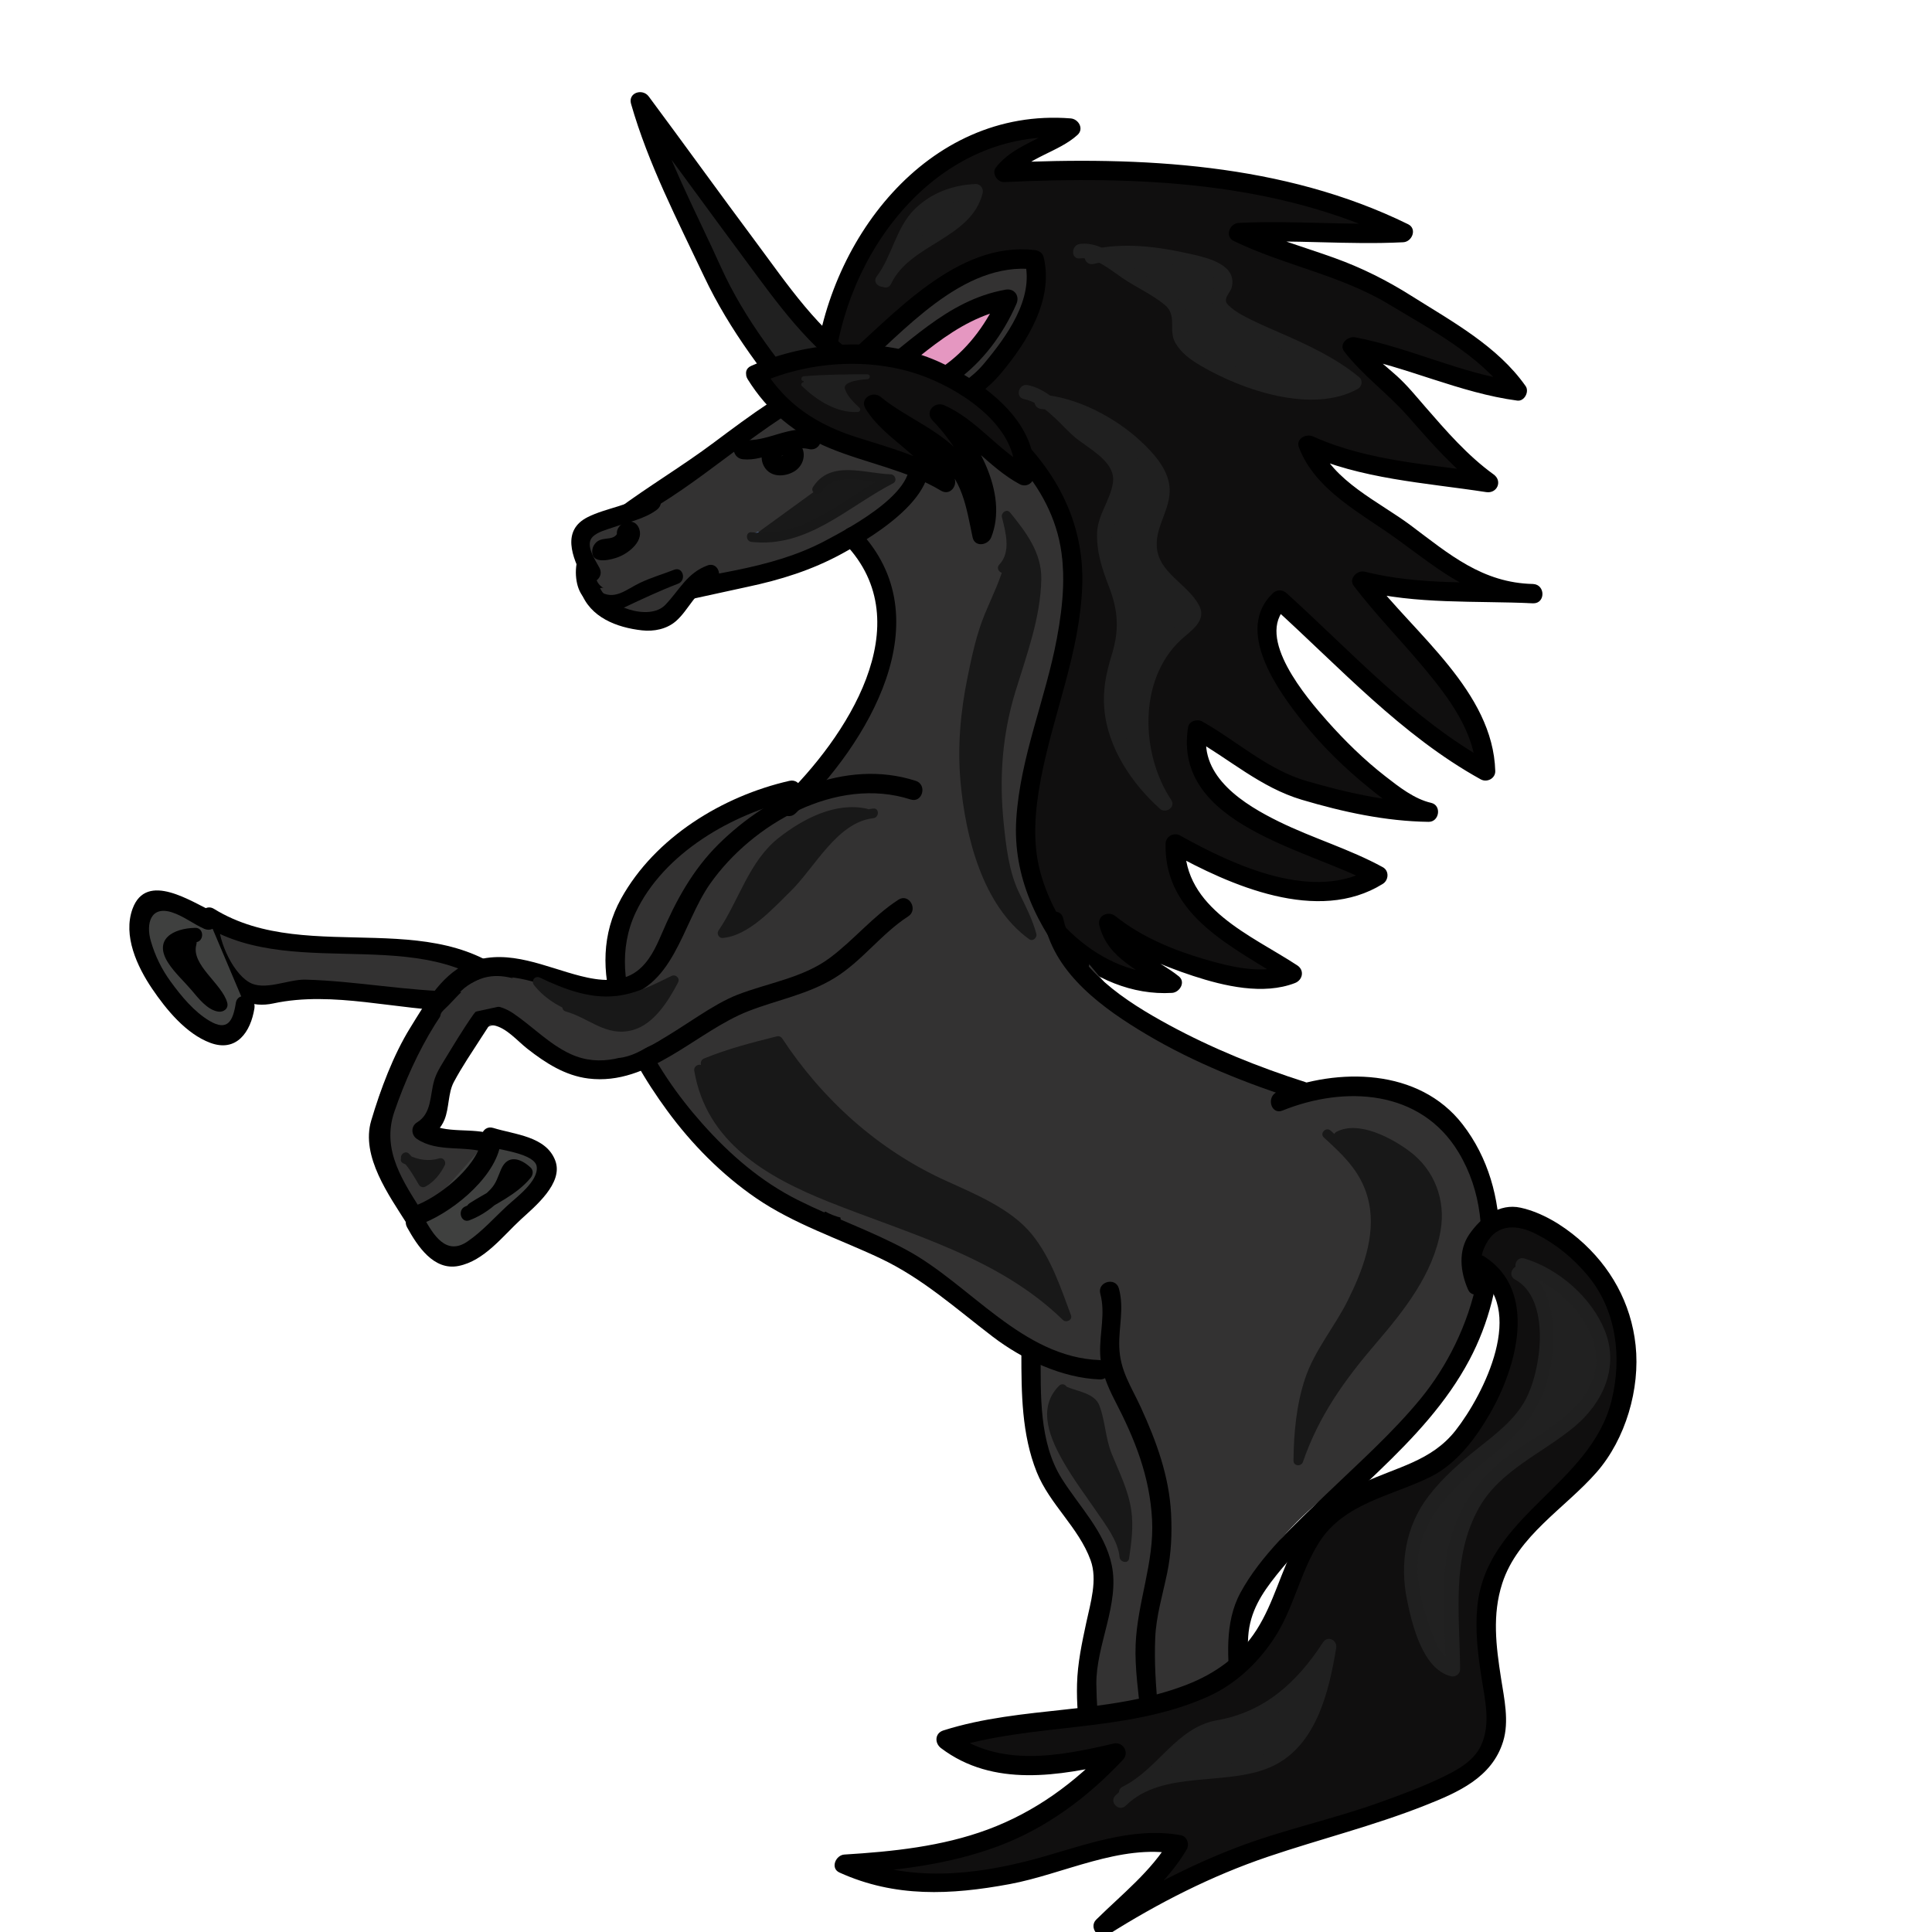 <?xml version="1.0" encoding="utf-8"?>
<!-- Generator: Adobe Illustrator 16.0.0, SVG Export Plug-In . SVG Version: 6.00 Build 0)  -->
<!DOCTYPE svg PUBLIC "-//W3C//DTD SVG 1.1//EN" "http://www.w3.org/Graphics/SVG/1.1/DTD/svg11.dtd">
<svg version="1.1" id="Layer_1" xmlns="http://www.w3.org/2000/svg" xmlns:xlink="http://www.w3.org/1999/xlink" x="0px" y="0px"
	 width="500px" height="500px" viewBox="0 0 500 500" enable-background="new 0 0 500 500" xml:space="preserve">
<g>
	<path fill="#100F0F" d="M213.162,97.083c2.459-33.606,28.688-67.213,63.934-63.934c-4.918,4.918-13.935,6.557-17.213,11.475
		c33.606-1.639,72.131,0,103.278,15.574c-13.935,0.82-28.688-0.819-42.623,0c13.115,6.558,27.05,8.197,40.164,16.394
		c9.836,6.558,25.41,14.754,31.968,24.59c-13.935-1.64-28.688-9.017-42.623-11.476c4.099,5.738,10.655,9.017,14.754,14.754
		c6.558,7.377,12.295,14.754,20.492,20.492c-15.574-2.459-32.787-3.279-46.722-9.836c3.278,9.836,18.033,17.213,26.229,23.77
		c9.836,8.197,18.853,14.754,31.967,14.754c-15.573-0.82-28.688,0.82-44.262-3.279c9.836,13.115,31.967,31.967,31.967,49.18
		c-19.672-10.656-36.885-29.508-53.278-44.262c-14.754,13.115,26.229,52.459,38.524,54.918c-11.476,0-24.59-3.278-35.246-6.557
		c-9.017-3.279-15.573-9.836-24.59-14.754c-4.099,22.131,33.606,30.328,46.722,37.705c-14.755,9.836-39.345-0.82-52.459-8.197
		c-0.82,18.033,18.032,25.41,30.327,33.607c-11.476,4.918-37.705-4.918-47.541-13.116c1.64,8.197,10.656,10.656,16.394,15.575
		c-18.853,1.639-37.705-17.213-41.803-34.427"/>
	<g>
		<path d="M215.662,97.083c2.625-31.736,26.945-64.167,61.434-61.434c-0.589-1.422-1.179-2.845-1.768-4.268
			c-5.347,4.891-13.072,6.077-17.604,11.981c-1.16,1.511,0.413,3.844,2.158,3.762c34.347-1.618,70.594-0.199,102.017,15.232
			c0.421-1.553,0.841-3.106,1.262-4.659c-14.207,0.728-28.415-0.728-42.623,0c-2.302,0.118-3.647,3.503-1.262,4.659
			c13.076,6.333,27.646,8.833,40.164,16.394c10.701,6.464,23.743,13.271,31.071,23.693c0.719-1.254,1.438-2.508,2.158-3.762
			c-14.438-1.926-27.688-8.679-41.958-11.386c-1.875-0.356-4.303,1.741-2.823,3.672c4.706,6.146,11.162,10.751,16.294,16.562
			c6.212,7.035,12.199,14.043,19.849,19.581c0.642-1.523,1.284-3.046,1.927-4.569c-15.454-2.376-31.683-3.051-46.125-9.584
			c-1.761-0.797-4.539,0.537-3.673,2.823c4.248,11.204,16.297,17.138,25.457,23.793c11.221,8.152,20.52,16.261,35.15,16.567
			c3.236,0.067,3.204-4.85,0-5c-14.641-0.687-29.238,0.404-43.597-3.189c-1.916-0.479-4.243,1.813-2.823,3.672
			c5.661,7.417,12.219,14.093,18.19,21.253c6.226,7.464,13.143,16.536,13.435,26.665c1.254-0.72,2.508-1.439,3.762-2.159
			c-20.191-11.174-35.836-28.547-52.772-43.871c-1.029-0.932-2.511-0.974-3.535,0c-10.073,9.579,1.319,25.278,7.755,33.338
			c5.023,6.292,10.865,11.98,17.115,17.043c4.272,3.461,9.269,7.46,14.757,8.715c0.222-1.637,0.443-3.274,0.665-4.911
			c-10.735-0.143-21.205-2.566-31.474-5.534c-10.216-2.953-17.991-10.296-27.101-15.437c-1.282-0.724-3.412-0.147-3.673,1.494
			c-4.031,25.466,31.523,31.567,47.871,40.528c0-1.439,0-2.878,0-4.317c-15.089,9.402-36.174-0.538-49.936-8.197
			c-1.671-0.93-3.726,0.244-3.762,2.159c-0.357,19.035,17.974,26.839,31.565,35.766c0.199-1.522,0.398-3.046,0.597-4.569
			c-7.096,2.75-15.412,0.614-22.412-1.442c-7.914-2.325-16.222-5.811-22.696-11.03c-1.872-1.51-4.841-0.162-4.179,2.432
			c2.256,8.834,10.617,11.459,17.037,16.678c0.589-1.423,1.179-2.845,1.768-4.268c-18.506,1.11-34.993-15.59-39.392-32.591
			c-0.808-3.12-5.63-1.795-4.822,1.329c4.93,19.048,23.538,37.502,44.214,36.262c1.952-0.117,3.602-2.777,1.768-4.268
			c-5.421-4.407-13.863-7.081-15.75-14.472c-1.394,0.811-2.786,1.622-4.179,2.432c6.899,5.563,15.25,9.171,23.615,11.917
			c8.013,2.629,18.166,5.017,26.358,1.843c2.019-0.782,2.511-3.313,0.597-4.57c-11.883-7.805-29.404-14.676-29.089-31.449
			c-1.254,0.72-2.508,1.439-3.762,2.159c15.434,8.59,38.173,18.671,54.982,8.197c1.547-0.963,1.694-3.389,0-4.317
			c-8.573-4.699-18.116-7.487-26.891-11.799c-8.916-4.382-20.514-11.512-18.682-23.083c-1.225,0.498-2.449,0.996-3.673,1.494
			c9.549,5.388,17.611,12.769,28.295,15.94c10.641,3.159,21.666,5.564,32.803,5.712c2.797,0.037,3.441-4.276,0.665-4.911
			c-4.358-0.996-8.354-4.154-11.807-6.837c-5.482-4.261-10.484-9.16-15.089-14.348c-5.161-5.816-18.834-21.654-10.526-29.554
			c-1.179,0-2.356,0-3.535,0c17.249,15.607,33.218,33.272,53.784,44.653c1.61,0.891,3.817-0.215,3.762-2.159
			c-0.593-20.566-20.839-35.417-32.309-50.442c-0.94,1.224-1.882,2.448-2.823,3.672c14.804,3.705,29.831,2.66,44.927,3.368
			c0-1.667,0-3.333,0-5c-13.096-0.273-21.696-7.683-31.642-15.145c-8.085-6.066-20.343-11.518-24.144-21.544
			c-1.225,0.941-2.449,1.882-3.673,2.823c14.93,6.753,31.34,7.631,47.318,10.088c2.826,0.435,4.29-2.858,1.927-4.569
			c-6.793-4.917-12.228-11.21-17.7-17.5c-2.416-2.776-4.656-5.56-7.394-8.032c-3.18-2.871-6.627-5.386-9.256-8.817
			c-0.94,1.224-1.882,2.448-2.823,3.672c14.731,2.795,28.368,9.574,43.288,11.565c1.844,0.246,3.172-2.32,2.158-3.762
			c-7.289-10.37-19.031-16.7-29.523-23.323c-6.396-4.037-12.843-7.27-19.964-9.839c-7.894-2.848-15.962-5.048-23.541-8.719
			c-0.421,1.553-0.841,3.106-1.262,4.659c14.208-0.728,28.416,0.728,42.623,0c2.31-0.118,3.637-3.492,1.262-4.659
			c-32.256-15.841-69.251-17.577-104.54-15.915c0.72,1.254,1.439,2.508,2.158,3.762c3.988-5.196,11.967-6.527,16.822-10.969
			c1.733-1.585,0.258-4.107-1.768-4.268c-37.338-2.958-63.6,32.169-66.434,66.434C210.396,100.298,215.398,100.272,215.662,97.083
			L215.662,97.083z"/>
	</g>
</g>
<g>
	<path fill="#202020" d="M222.507,95.712c-13.56-8.475-23.729-25.424-33.898-38.136c-8.475-10.169-15.254-21.187-22.881-31.356
		c4.237,15.254,11.864,29.661,18.644,44.068c5.932,13.56,16.356,26.576,25.678,37.593"/>
	<g>
		<path d="M223.769,93.553c-11.924-7.733-20.019-20.012-28.367-31.213c-9.249-12.408-18.283-24.961-27.516-37.382
			c-1.602-2.155-5.404-0.984-4.569,1.926c4.479,15.616,11.982,30.038,18.896,44.665c6.659,14.086,16.064,26.244,26.069,38.099
			c2.082,2.468,5.601-1.088,3.535-3.535c-9.672-11.462-19.085-23.329-25.287-37.087c-6.492-14.402-14.013-28.202-18.392-43.471
			c-1.523,0.642-3.046,1.284-4.569,1.926c9.854,13.256,19.545,26.631,29.385,39.896c8.264,11.141,16.475,22.83,28.292,30.493
			C223.959,99.631,226.463,95.3,223.769,93.553L223.769,93.553z"/>
	</g>
</g>
<g>
	<path fill="#333232" d="M219.372,95.169C231.236,85,249.88,64.661,267.677,67.204c2.542,8.474-4.237,20.339-9.322,26.271
		c-7.627,10.169-15.254,11.864-27.119,14.407"/>
	<g>
		<path d="M221.139,96.937c12.7-10.99,27.902-29.33,46.538-27.233c-0.804-0.612-1.607-1.224-2.411-1.835
			c2.328,9.533-4.83,19.319-10.588,26.21c-6.196,7.415-15.091,9.455-24.106,11.393c-3.152,0.677-1.815,5.497,1.329,4.821
			c10.708-2.301,20.016-5.143,27.269-13.822c6.707-8.027,13.579-19.031,10.919-29.931c-0.285-1.166-1.314-1.712-2.411-1.835
			c-20.128-2.264-36.374,16.843-50.073,28.698C215.162,95.515,218.714,99.036,221.139,96.937L221.139,96.937z"/>
	</g>
</g>
<g>
	<path fill="#E597C1" d="M223.609,100.254c12.712-8.475,21.187-20.339,37.288-22.881c-6.779,16.102-20.338,27.119-37.288,25.423"/>
	<g>
		<path d="M224.871,102.413c12.054-8.221,21.666-19.94,36.691-22.629c-0.941-1.224-1.883-2.448-2.823-3.672
			c-6.342,14.525-18.505,25.511-35.129,24.185c-3.216-0.256-3.191,4.746,0,5c18.218,1.453,32.45-10.636,39.446-26.662
			c0.9-2.062-0.543-4.081-2.823-3.672c-15.571,2.787-25.406,14.623-37.884,23.133C219.701,99.9,222.199,104.235,224.871,102.413
			L224.871,102.413z"/>
	</g>
</g>
<g>
	<path fill="#333232" d="M265.25,319.25c3-3.75,26.25,16.5,29.25,20.5c2.5,3.5,3.25,6.25,0.5,9.75c-3.25,4-6.75,7-11.25,9.25
		c-4.5,2-5,0.25-7.25-3.75c-2.75-4.75-4.5-10-6-15.5c-1.75-6.75-2.75-13-6-19.5"/>
	<g>
		<path fill="#333232" d="M267.018,321.018c-0.669,0.634-0.393,0.256,0.66,0.616c1.164,0.397,2.261,1.124,3.312,1.748
			c2.94,1.75,5.69,3.851,8.373,5.966c4.386,3.457,8.74,7.13,12.559,11.216c4.589,4.91-0.008,9.117-3.845,12.45
			c-0.95,0.825-6.236,5.06-7.58,3.843c-1.482-1.343-2.497-4.287-3.373-6.026c-5.106-10.127-5.609-21.84-10.465-32.092
			c-1.379-2.913-5.689-0.374-4.316,2.523c3.572,7.544,4.715,15.861,7.186,23.778c1.604,5.142,3.881,12.136,7.986,15.853
			c3.662,3.316,9.455-0.89,12.466-3.06c3.971-2.862,10.896-8.825,9.044-14.543c-2.592-7.992-11.473-13.878-17.8-18.788
			c-3.437-2.667-13.029-11.484-17.741-7.02C261.138,319.704,264.68,323.233,267.018,321.018L267.018,321.018z"/>
	</g>
</g>
<g>
	<path fill="#333232" d="M261.75,217.75c-2,7,2.25,13.5,6.25,19c4.25,6,9.25,11,14,16.5s9.75,12,16.25,15.75
		c7,4.25,15,7.25,22.5,10.75c6.5,3,12.75,5.5,19.75,6.25c5.75,0.5,11.5-0.75,17,0c14.5,2,23.25,14.5,25.25,28.25
		c0.75,6.75-1,13.25-2.5,19.75c-1.75,7.25-2.25,14.241-6.25,20.491c-1.5,2.75-5.25,6.009-8.75,6.759c-5,1.25-12.25-1.5-17.25-2.5
		c-7.25-1.75-14.25-3.25-21.25-4.5c-5-0.75-9.5-2.75-14.25-3.75c-3.25-0.5-6.75-0.5-10-0.75c-2.75-0.25-6.5,0-8.5-1.25
		c-7-4.5-9.75-13.25-15.5-18.75c-6.75-6.25-12.75-11.75-18-19.25c-5.25-7.75-10.25-15-16.25-22C239,282,235,274.25,229.5,267.75
		c-3-3.5-5.75-5.75-7.5-10s-7.75-12-6.25-16.75c1.75-5.25,12-10,16.75-12.75c5-3.25,11.25-5.75,17-7.5c1.75-0.5,4-1.25,5.75-1.5
		c2,0,3.5,0.75,5.25,0.75"/>
	<g>
		<path fill="#333232" d="M259.339,217.085c-2.801,12.728,8.303,23.871,16.097,32.543c4.498,5.004,8.711,10.288,13.418,15.098
			c4.974,5.081,11.192,8.358,17.567,11.346c12.549,5.879,25.616,12.927,39.82,12.483c7.347-0.229,13.776-0.526,20.352,3.268
			c5.65,3.261,9.468,9.104,11.744,15.065c2.671,6.993,2.253,13.914,0.729,21.123c-1.55,7.336-2.61,15.38-5.61,22.282
			c-3.469,7.984-9.761,9.599-17.695,7.791c-7.119-1.622-14.178-3.449-21.337-4.912c-6.68-1.365-13.108-2.937-19.685-4.716
			c-6.435-1.741-15.983,0.878-21.277-3.478c-4.466-3.673-6.834-9.372-10.391-13.823c-4.285-5.363-9.911-9.641-14.581-14.686
			c-8.414-9.09-14.454-20.259-22.473-29.738c-4.228-4.999-7.422-10.891-11.217-16.214c-3.415-4.791-8.138-8.654-10.642-14.03
			c-2.023-4.343-5.552-8.582-6.137-13.444c-0.538-4.479,7.711-8.168,10.809-9.913c4.904-2.764,9.712-5.654,14.947-7.764
			c2.537-1.022,5.156-1.843,7.778-2.617c3.154-0.93,5.763-0.542,8.944-0.25c3.212,0.294,3.184-4.708,0-5
			c-2.637-0.242-4.66-0.904-7.306-0.391c-3.095,0.6-6.178,1.777-9.14,2.83c-5.912,2.101-11.17,5.277-16.645,8.266
			c-8.177,4.465-17.179,9.735-13.023,20.184c1.815,4.563,4.48,9.239,6.942,13.486c1.374,2.37,3.459,4.379,5.291,6.383
			c2.923,3.198,5.331,6.814,7.72,10.417c3.655,5.511,7.491,10.676,11.631,15.825c5.153,6.407,9.431,13.431,14.374,19.986
			c3.738,4.958,8.161,9.327,12.669,13.577c5.104,4.813,8.603,10.033,12.685,15.675c2.603,3.598,6.127,7.535,10.782,8.086
			c7.377,0.872,14.412,0.604,21.604,2.814c6.635,2.039,13.521,3.008,20.299,4.465c6.868,1.477,13.677,3.611,20.617,4.687
			c12.471,1.934,18.951-8.661,21.567-19.3c1.985-8.07,4.09-16.479,4.792-24.769c0.578-6.825-1.583-13.719-4.666-19.725
			c-2.838-5.529-7.383-10.069-12.735-13.158c-6.731-3.884-14.224-3.664-21.719-3.283c-9.96,0.506-18.6-3.449-27.47-7.438
			c-8.188-3.684-17.028-6.849-23.987-12.686c-6.377-5.349-11.464-12.5-17.012-18.672c-5.999-6.675-15.779-16.496-13.611-26.345
			C264.853,215.272,260.032,213.937,259.339,217.085L259.339,217.085z"/>
	</g>
</g>
<g>
	<path fill="#333232" d="M270.5,354c0-0.25-0.25-0.5-0.5-0.75c-5,2.5,0.5,17,2.25,20.5C275.5,380,279.75,386,283,392.5
		c6.75,12.75,2.25,25.25,1.75,39c0,2.5-1.75,7.5,1,8.75c2,0.75,5.5,0,7.5-0.75c4.5-1.5,9.25-3,13.75-4.75c3-1.25,5.5-2.75,8-4.5
		c3-2.5,2.25-5.75,3-9.25c1.5-6.75,4.75-14,8.25-20c4.5-8,13.5-14,20.5-19.5c3.5-2.75,6.75-5.5,9.75-8.75
		c3.75-3.5,7.75-6.25,10.75-10.5c-2.5-1.5-6.75-1.25-9.75-2c-4.5-1.25-9-2.5-13.5-3.5c-7.75-2.25-16.5-3-24.5-4.25
		c-15.5-2.25-30.25,2.25-45.5,2.25c-1.25,0-2.5,0.25-3.25-0.25"/>
	<g>
		<path fill="#333232" d="M272.658,352.738c-0.166-0.25-0.333-0.5-0.5-0.75c-0.726-1.089-2.229-1.675-3.42-0.896
			c-4.902,3.203-3.259,10.148-2.009,14.883c2.23,8.448,7.163,15.534,11.519,22.994c3.449,5.91,5.642,11.591,5.922,18.474
			c0.23,5.663-0.753,11.378-1.376,16.989c-0.481,4.331-1.299,9.189-1.025,13.55c0.175,2.779,2.29,4.919,5.093,5.025
			c4.284,0.163,8.19-1.472,12.195-2.797c5.082-1.682,10.071-3.386,14.687-6.135c3.534-2.104,5.744-4.541,6.206-8.752
			c0.669-6.101,2.73-11.691,5.344-17.219c9.244-19.554,31.345-27.765,44.115-44.593c0.772-1.017,0.237-2.894-0.896-3.42
			c-2.654-1.234-5.316-1.558-8.204-1.88c-4.121-0.46-8.249-2.069-12.268-3.08c-8.664-2.178-17.315-3.516-26.15-4.781
			c-8.182-1.173-16.12-1.028-24.329-0.169c-4.222,0.441-8.429,1.005-12.649,1.446c-3.912,0.409-9.681,1.681-13.496,0.461
			c-3.08-0.984-4.389,3.845-1.33,4.822c2.887,0.922,6.412,0.318,9.386,0.164c4.236-0.22,8.459-0.764,12.669-1.266
			c8.502-1.013,16.946-1.87,25.504-1.048c8.55,0.822,17.407,2.125,25.691,4.399c3.917,1.075,7.894,1.95,11.813,3.031
			c3.492,0.963,7.564,0.693,10.841,2.216c-0.299-1.14-0.598-2.28-0.896-3.42c-2.928,3.857-6.801,6.763-10.359,9.994
			c-3.253,2.954-6.291,6.005-9.75,8.75c-6.309,5.006-12.938,9.545-18.058,15.854c-4.961,6.113-8.228,14.144-10.524,21.604
			c-1.44,4.681-0.532,9.585-5.181,12.567c-4.626,2.969-10.045,4.49-15.221,6.202c-1.926,0.638-3.836,1.321-5.803,1.824
			c-3.407,0.87-3.602-1.011-3.227-3.651c0.538-3.782,0.595-7.637,1.017-11.438c1.039-9.356,2.143-18.464-1.06-27.537
			c-2.937-8.321-8.954-15.262-12.755-23.162c-1.32-2.744-6.32-14.358-2.91-16.587c-1.14-0.299-2.28-0.598-3.42-0.896
			c0.166,0.25,0.333,0.5,0.5,0.75C270.12,357.93,274.453,355.43,272.658,352.738L272.658,352.738z"/>
	</g>
</g>
<g>
	<path fill="#333232" d="M215.25,102c2.75-2,7.25-1,10.5-0.75c2.5,0,4.75,0.5,7,1.25c4.75,1.5,10,3,14.25,5.25
		c6.25,3.5,11.25,8,16.25,13.25c5.25,5.25,7,10.75,8.5,17.75C274.5,151.5,272,165.5,268.5,178c-1.75,6.25-3.5,13-5,19.5
		c-1.5,6.75,1.5,13.5-2.5,19.75c-3.75,6.5-13,9-19.5,11.25c-4.25,1.5-8.75,5.5-13.25,6c-4.75,0.5-7.75-3.25-11-6.5
		c-2.5-2.5-6.75-5-8.25-8.5c-1.25-3-1.75-6.5-1-9.5c1-4.5,3-5.5,6.5-7.5c5.5-3.25,7.75-11.25,11-16.5c3.5-5.75,5.75-12.5,6-19.5
		c0.75-15-11.25-26.25-11.25-41c0-4.75-2-9-3.25-13.25c-1.5-5-2-7.5,2.25-10.75"/>
	<g>
		<path fill="#333232" d="M216.512,104.159c2.792-1.555,6.221-0.697,9.238-0.409c3.943,0.377,7.436,1.495,11.196,2.688
			c7.704,2.445,13.93,6.269,19.884,11.704c4.954,4.521,8.993,9.152,11.087,15.611c2.401,7.413,2.802,15.184,2.228,22.9
			c-1.127,15.157-8.32,29.18-9.573,44.22c-0.66,7.933,1.214,14.619-6.496,19.771c-4.981,3.329-11.094,4.25-16.415,6.85
			c-2.954,1.443-5.553,3.352-8.725,4.347c-3.736,1.172-6.664-2.291-8.948-4.623c-5.406-5.519-11.643-8.887-9.206-17.929
			c0.758-2.813,3.861-3.877,6.038-5.34c1.819-1.223,3.144-2.993,4.413-4.742c3.492-4.813,6.233-11.078,8.805-16.433
			c5.502-11.455,4.661-23.339-0.244-34.743c-2.443-5.68-5.144-11.209-6.513-17.272c-0.695-3.078-0.51-6.282-0.952-9.399
			c-0.542-3.817-2.259-7.514-3.334-11.202c-0.913-3.132-0.475-4.789,2.023-6.89c2.471-2.078-1.085-5.596-3.535-3.535
			c-3.499,2.943-4.5,6.011-3.643,10.456c0.601,3.119,1.888,6.144,2.844,9.164c1.175,3.71,0.831,7.508,1.514,11.286
			c2.247,12.428,11.082,22.911,10.803,35.862c-0.164,7.62-3.389,13.945-6.916,20.467c-3.147,5.821-5.022,11.068-10.963,14.608
			c-9.305,5.545-6.588,18.623,0.385,24.771c3.702,3.264,7.177,7.515,11.625,9.743c4.929,2.469,10.148-0.369,14.426-2.814
			c8.854-5.063,22.521-5.976,26.714-16.933c2.478-6.473,0.503-13.309,2.055-19.956c1.794-7.689,4.026-15.257,5.95-22.912
			c3.413-13.587,4.385-27.479,0.462-41.05c-3.263-11.284-13.411-19.994-23.056-26.007c-5.767-3.595-13.106-5.722-19.674-7.233
			c-4.846-1.115-11.543-1.834-16.02,0.658C211.171,101.41,213.692,105.729,216.512,104.159L216.512,104.159z"/>
	</g>
</g>
<g>
	<path fill="#E9E9E9" d="M57.25,243.25C60,243.5,63,245,66,245.75c2,0.25,4,0.5,6.25,0.75c5,0.75,10.25,1.5,15.5,2.25
		c10,1.25,20.5,0.5,30.25,2.25c-2,1-4.5,1.5-6.75,2.75c-1.5,1-1.5,1.25-3.75,0.75c-1.25-0.25-2.75-0.5-4.25-0.75
		c-5.5-0.25-11-1-16.5-1.25c-5.75-0.25-11.25,0-17,0.75c-2.5,0.25-4,1-5.75-0.75c-2.75-2.25-2-6.25-5.25-8.5"/>
	<g>
		<path fill="#E9E9E9" d="M56.585,245.661c3.75,0.591,7.143,2.306,10.918,2.777c5.883,0.733,11.745,1.602,17.613,2.442
			c10.69,1.53,21.559,0.791,32.218,2.532c-0.199-1.523-0.398-3.047-0.597-4.57c-1.756,0.771-3.651,1.239-5.376,2.08
			c-2.518,1.228-3.142,1.159-5.957,0.667c-5.485-0.955-11.266-1.097-16.822-1.488c-6.288-0.443-12.585-0.108-18.833,0.649
			c-3.68,0.446-4.923-0.945-6.225-4.33c-0.661-1.718-1.645-2.991-3.007-4.188c-2.412-2.119-5.962,1.403-3.535,3.535
			c3.678,3.232,2.988,8.561,8.413,10.235c2.312,0.714,5.839-0.44,8.156-0.679c3.75-0.385,7.524-0.444,11.29-0.389
			c7.214,0.105,14.911,0.638,21.994,1.976c4.375,0.825,8.478-2.021,12.426-3.753c1.926-0.845,1.461-4.233-0.597-4.569
			c-10.676-1.744-21.528-1.004-32.218-2.531c-4.726-0.675-9.454-1.518-14.196-2.058c-4.976-0.567-9.455-2.391-14.335-3.161
			C54.761,240.342,53.408,245.16,56.585,245.661L56.585,245.661z"/>
	</g>
</g>
<g>
	<path fill="#333232" d="M158,257.5c-2.75-0.25-5.25,0.25-7.75-0.75c-2.5-0.75-4.5-2-6.75-3c-5.25-1.75-12-3.25-17.5-2.75
		c-7,0.75-10.25,9.25-14,14.5c-4,6-9.5,12.75-11.75,20c-2.75,8,3.75,14.75,6.75,21.75c1.25,2.75,2,3.5,4.5,1.5
		c1.5-1.25,3-2.5,4.5-3.75c2.5-2,5.5-4.75,7.25-7.5c-1.75-0.5-3.75,0-5.75-0.25c-1.75-0.25-3.25-0.75-4.75-1.5
		c-1.25-0.25-4.5-1-5.25-2c-0.75-1.5,1.25-3.25,2.25-4.75c1.75-3,2.5-6.25,3.5-9.75c1.25-3.75,3-6.25,5.75-9.25
		c1.75-2.25,4.25-6.5,7.25-7.25c2-0.75,5.5,0.5,7.5,1.25c3,1,5,3.25,7.75,4.75c2.25,1.5,5.25,2.5,7.75,3c4.5,0.75,10.75,1,15-0.75
		c7.25-3-0.25-13.25-5.5-14"/>
	<g>
		<path fill="#333232" d="M158,255c-3.891-0.188-7.002-0.391-10.61-2.137c-2.573-1.245-5.029-2.125-7.799-2.865
			c-5.046-1.347-12.195-2.906-17.174-0.588c-4.25,1.979-6.871,5.764-9.288,9.632c-3.431,5.491-7.277,10.694-10.728,16.17
			c-3.01,4.777-5.701,10.31-5.178,16.077c0.526,5.797,4.462,10.883,7.018,15.913c1.359,2.674,3.632,7.103,7.407,4.48
			c5.081-3.529,10.202-7.823,13.761-12.921c0.862-1.235,0.042-3.429-1.494-3.673c-2.481-0.393-4.958-0.092-7.426-0.583
			c-0.055-0.011-6.098-2.426-6.361-1.869c1.01-2.129,2.671-3.727,3.496-6.056c1.232-3.478,1.937-7.074,3.707-10.34
			c1.185-2.186,3.042-3.925,4.519-5.906c2.513-3.371,4.225-5.982,8.847-4.748c5.13,1.369,9.017,5.448,13.92,7.449
			c6.341,2.587,20.675,4.059,24.508-3.311c3.144-6.043-4.193-13.887-9.71-15.137c-3.14-0.711-4.474,4.11-1.329,4.822
			c2.571,0.582,8.779,5.596,6.146,8.721c-1.709,2.028-6.647,1.68-8.982,1.683c-3.207,0.003-6.282-0.573-9.304-1.601
			c-5.04-1.713-8.759-5.756-13.92-7.448c-4.124-1.353-7.51-0.615-10.694,2.247c-3.17,2.849-6.036,7.128-8.318,10.705
			c-3.293,5.162-3.46,11.373-7.203,16.396c-6.181,8.295,13.307,9.248,16.775,9.798c-0.498-1.225-0.996-2.449-1.494-3.673
			c-2.647,3.791-6.343,6.564-9.859,9.494c-0.999,1.91-1.69,1.995-2.074,0.256c-0.386-0.889-0.808-1.762-1.264-2.616
			c-1.129-2.223-2.447-4.351-3.615-6.554c-5.631-10.619,3.149-20.31,9.001-28.76c1.957-2.825,3.678-5.79,5.553-8.667
			c3.075-4.72,6.318-6.188,11.89-5.89c5.379,0.288,10.655,1.99,15.457,4.314c3.922,1.898,7.556,1.979,11.82,2.184
			C161.225,260.155,161.209,255.154,158,255L158,255z"/>
	</g>
</g>
<g>
	<path fill="#333232" d="M204.965,204.492c-23.113,5.024-52.284,26.65-44.8,52.658c5.232,18.186,17.003,34.666,31.417,46.759
		c14.498,12.164,33.137,15.447,48.977,26.007c9.322,5.933,16.949,15.255,27.119,19.492c4.237,2.542,11.864,5.084,16.949,5.084"/>
	<g>
		<path d="M204.3,202.081c-17.339,3.962-34.765,14.619-43.547,30.452c-10.214,18.416,0.734,39.624,11.901,54.883
			c6.336,8.657,14.094,16.515,22.943,22.602c9.829,6.761,21.426,10.542,32.144,15.601c11.041,5.211,19.601,13.009,29.195,20.329
			c7.675,5.855,17.923,10.69,27.69,11.044c3.226,0.116,3.215-4.884,0-5c-20.077-0.726-33.482-19.549-49.954-28.473
			c-9.081-4.921-18.912-8.303-28.139-12.93c-9.66-4.844-17.657-11.79-24.8-19.825c-12.251-13.781-25.996-35.959-17.237-54.585
			c7.271-15.461,25.074-25.606,41.133-29.276C208.772,206.184,207.439,201.364,204.3,202.081L204.3,202.081z"/>
	</g>
</g>
<g>
	<path fill="#333232" d="M215.981,97.712c-16.102,6.78-30.508,20.339-44.915,29.661c-6.78,4.237-20.339,11.864-19.492,21.187
		c0,10.169,12.712,6.779,19.492,5.084c12.712-2.542,25.424-4.237,37.288-8.475c8.475-3.39,36.441-18.644,27.966-29.661"/>
	<g>
		<path d="M214.72,95.553c-10.935,4.761-20.492,11.887-29.989,18.993c-8.121,6.077-16.83,11.251-24.96,17.271
			c-5.892,4.363-11.895,10.599-10.547,18.563c1.202,7.098,8.013,8.175,14.123,7.412c10.004-1.25,20.154-3.814,30.019-5.898
			c8.638-1.825,16.736-4.352,24.476-8.572c8.43-4.596,29.115-16.891,20.639-29.076c-1.827-2.626-6.164-0.131-4.317,2.523
			c6.35,9.128-14.627,20-20.615,23.189c-14.29,7.61-31.238,8.559-46.779,12.156c-5.671,1.313-14.25,2.445-12.502-6.17
			c1.429-7.042,10.781-11.909,16.315-15.332c15.874-9.815,29.383-23.219,46.662-30.742C220.193,98.586,217.645,94.28,214.72,95.553
			L214.72,95.553z"/>
	</g>
</g>
<g>
	<g>
		<path d="M192.253,118.856c5.896,0.605,11.287-3.934,17.132-2.632c3.141,0.7,4.476-4.121,1.329-4.821
			c-6.597-1.469-12.092,3.106-18.461,2.453C189.046,113.527,189.078,118.53,192.253,118.856L192.253,118.856z"/>
	</g>
</g>
<g>
	<path fill="#3F403F" d="M107.507,316.355c7.627,14.407,13.56,9.322,23.729-0.847c2.542-2.543,11.017-9.322,10.169-13.56
		c0-5.085-9.322-5.933-14.407-7.627"/>
	<g>
		<path d="M105.348,317.617c2.648,4.791,6.866,11.302,13.324,10.012c6.658-1.33,11.426-7.708,16.148-12.058
			c3.573-3.29,11.069-9.373,8.89-15.191c-2.368-6.322-10.463-6.742-16.047-8.469c-3.089-0.954-4.4,3.873-1.329,4.822
			c2.593,0.801,12.168,1.77,12.571,5.216c0.438,3.748-5.172,7.828-7.621,10.087c-3.39,3.127-6.462,6.636-10.288,9.255
			c-5.533,3.787-8.833-1.677-11.332-6.197C108.106,312.271,103.788,314.793,105.348,317.617L105.348,317.617z"/>
	</g>
</g>
<g>
	<g>
		<path d="M219.372,100.212c15.433,0.149,29.395,5.213,40.593,15.966c6.359,6.107,11.379,13.339,13.729,21.886
			c2.42,8.803,1.47,18.352-0.181,27.19c-2.942,15.76-9.48,30.602-10.5,46.748c-0.943,14.942,5.463,27.894,14.761,39.173
			c2.053,2.49,5.569-1.069,3.535-3.536c-5.482-6.651-9.959-13.85-12.158-22.245c-2.023-7.724-1.262-15.891,0.191-23.634
			c3.183-16.956,10.157-32.816,10.745-50.272c0.565-16.807-7.272-30.784-19.651-41.663c-11.421-10.037-26.046-14.469-41.064-14.614
			C216.146,95.181,216.149,100.181,219.372,100.212L219.372,100.212z"/>
	</g>
</g>
<g>
	<g>
		<path d="M284.757,334.817c1.368,5.104-0.201,10.203-0.037,15.387c0.14,4.41,1.867,8.515,3.865,12.369
			c5.144,9.924,8.985,19.494,9.573,30.79c0.573,11.011-3.81,21.295-4.255,32.217c-0.257,6.271,0.798,12.8,1.372,19.041
			c0.559,6.075,1.293,12.13,2.193,18.163c0.476,3.18,5.293,1.823,4.822-1.33c-1.819-12.175-3.822-25.237-3.319-37.568
			c0.231-5.671,1.95-11.255,3.091-16.784c1.057-5.117,1.28-10.189,1.01-15.398c-0.508-9.74-3.8-18.674-7.813-27.456
			c-2.478-5.42-5.395-9.459-5.592-15.688c-0.165-5.225,1.305-9.87-0.089-15.072C288.745,330.376,283.922,331.698,284.757,334.817
			L284.757,334.817z"/>
	</g>
</g>
<g>
	<g>
		<path d="M270.351,239.055c2.864,13.211,15.369,22.106,26.282,28.602c12.416,7.391,26.139,12.813,39.87,17.213
			c3.08,0.986,4.388-3.842,1.33-4.822c-12.174-3.9-24.081-8.692-35.321-14.801c-10.889-5.918-24.514-14.488-27.339-27.521
			C274.489,234.575,269.67,235.911,270.351,239.055L270.351,239.055z"/>
	</g>
</g>
<g>
	<g>
		<path d="M331.901,287.411c16.149-6.511,35.739-5.441,45.542,10.766c12.104,20.012,3.968,47.091-9.84,63.869
			c-7.321,8.896-16.044,16.631-24.329,24.6c-7.904,7.603-17.009,15.85-22.278,25.605c-4.141,7.664-3.324,17.193-2.395,25.507
			c1.158,10.353,3.467,21.005,0.901,31.323c-0.777,3.13,4.044,4.457,4.822,1.33c2.561-10.305,0.745-20.822-0.547-31.174
			c-0.65-5.214-1.096-10.438-0.743-15.69c0.43-6.4,3.449-11.087,7.362-15.97c15.578-19.438,38.077-33.339,49.925-55.703
			c9.805-18.508,11.547-43.668-1.82-60.911c-11.287-14.56-32.24-14.698-47.931-8.374
			C327.621,283.779,328.908,288.617,331.901,287.411L331.901,287.411z"/>
	</g>
</g>
<g>
	<g>
		<path d="M264.329,350.255c0.004,10.309,0.08,20.972,3.963,30.689c3.346,8.374,10.865,14.337,13.96,22.855
			c1.834,5.051-0.04,11.072-1.121,16.116c-1.131,5.28-2.256,10.516-2.395,15.932c-0.242,9.473,1.499,19.9,5.173,28.631
			c1.231,2.925,6.072,1.641,4.822-1.33c-3.604-8.562-4.899-18.063-4.995-27.301c-0.104-10.065,6.086-20.791,3.981-30.795
			c-1.831-8.703-8.393-15.131-12.974-22.446c-5.853-9.347-5.41-21.735-5.415-32.352C269.328,347.03,264.328,347.03,264.329,350.255
			L264.329,350.255z"/>
	</g>
</g>
<g>
	<path fill="#333232" d="M134.626,258.56c-20.339-23.729-56.78-5.933-80.509-21.187c-0.847,4.237,3.39,12.712,5.932,16.102
		c6.78,7.627,9.322,2.543,17.797,2.543c11.017,0,28.813,3.106,40.678,3.106"/>
	<g>
		<path d="M136.394,256.792c-21.455-24.087-56.071-6.187-81.015-21.578c-1.766-1.09-3.557,0.378-3.762,2.159
			c-0.658,5.719,2.725,11.99,5.745,16.62c3.125,4.793,7.867,6.879,13.355,5.695c15.546-3.353,32.051,1.794,47.807,1.936
			c3.226,0.029,3.223-4.971,0-5c-13.219-0.118-26.267-2.74-39.472-3.095c-4.529-0.122-10.653,3.062-14.657,0.623
			c-4.542-2.766-8.367-11.658-7.778-16.779c-1.254,0.72-2.508,1.439-3.762,2.159c24.371,15.038,59.581-2.132,80.003,20.795
			C135.007,262.739,138.531,259.19,136.394,256.792L136.394,256.792z"/>
	</g>
</g>
<g>
	<path fill="#3F403F" d="M54.117,238.221c-4.237-1.695-11.017-7.627-16.102-4.237c-4.237,4.237-0.848,12.712,0.847,16.102
		c3.39,7.627,22.034,29.661,24.577,10.169"/>
	<g>
		<path d="M55.379,236.062c-5.644-2.526-17.475-10.779-21.084-0.844c-2.513,6.915,1.183,14.908,5.059,20.638
			c3.631,5.368,8.799,11.706,15.072,14.031c6.803,2.522,10.465-2.838,11.424-8.968c0.493-3.153-4.324-4.508-4.821-1.33
			c-0.744,4.756-2.178,7.362-6.83,4.601c-4.001-2.376-7.295-6.406-10.004-10.113c-2.354-3.222-4.072-6.731-5.172-10.567
			c-1.261-4.398-0.107-9.181,5.466-7.404c2.956,0.942,5.542,3.01,8.367,4.274C55.772,241.685,58.317,237.377,55.379,236.062
			L55.379,236.062z"/>
	</g>
</g>
<g>
	<g>
		<path d="M215.134,318.009c3.224,0,3.224-5,0-5S211.91,318.009,215.134,318.009L215.134,318.009z"/>
	</g>
</g>
<g>
	<g>
		<path d="M167.677,272.246c3.224,0,3.224-5,0-5S164.453,272.246,167.677,272.246L167.677,272.246z"/>
	</g>
</g>
<g>
	<g>
		<path d="M236.985,202.081c-18.329-5.919-38.014,3.545-50.983,16.356c-6.753,6.67-11.123,14.724-14.81,23.356
			c-1.489,3.486-3.214,7.164-6.314,9.506c-4.237,3.201-9.851,2.499-14.626,1.288c-9.083-2.305-18.358-7.011-27.839-3.828
			c-7.714,2.59-12.2,10.711-16.218,17.182c-4.412,7.104-7.751,16.077-10.126,24.069c-2.752,9.261,4.669,19.435,9.279,26.76
			c1.712,2.721,6.04,0.214,4.317-2.523c-5.229-8.31-11.064-16.49-7.596-26.569c2.649-7.698,6.118-15.481,10.419-22.398
			c2-3.217,4.163-6.251,6.908-8.878c4.239-4.056,9.77-4.13,15.233-3.128c8.221,1.509,16.141,6.35,24.708,5.18
			c15.083-2.059,17.021-19.187,24.441-29.738c10.908-15.51,32.756-27.987,51.877-21.813
			C238.733,207.896,240.041,203.068,236.985,202.081L236.985,202.081z"/>
	</g>
</g>
<g>
	<g>
		<path d="M108.171,317.072c8.063-2.669,19.398-11.689,21.238-20.391c0.299-1.413-0.404-2.594-1.746-3.076
			c-5.403-1.938-12.409,0.017-17.199-3.137c0,1.438,0,2.878,0,4.316c2.032-1.24,3.653-2.765,4.57-5.009
			c1.23-3.014,0.906-6.903,2.403-9.719c2.134-4.015,4.75-7.831,7.2-11.655c0.475-0.741,0.957-1.477,1.44-2.212
			c0.997-1.516,0.448-1.065,1.687-0.834c3.293,0.614,6.16,4.062,8.695,6.046c4.727,3.701,9.774,6.964,15.814,7.718
			c15.761,1.968,27.97-12.223,41.463-17.461c7.482-2.905,15.338-4.306,22.263-8.563c7.094-4.361,12.052-11.413,19.04-15.937
			c2.696-1.745,0.192-6.075-2.523-4.317c-6.577,4.258-11.504,10.394-17.749,15.055c-6.945,5.185-15.993,6.469-23.916,9.545
			c-12.947,5.026-27.939,22.3-43.12,15.373c-5.554-2.533-9.884-7.158-14.875-10.543c-3.233-2.192-7.861-3.251-10.357,0.298
			c-2.749,3.908-5.208,8.05-7.697,12.125c-1.011,1.655-1.909,3.126-2.455,4.995c-1.11,3.802-0.584,8.444-4.408,10.779
			c-1.659,1.013-1.567,3.285,0,4.316c5.496,3.619,12.417,1.496,18.394,3.643c-0.582-1.025-1.164-2.051-1.746-3.076
			c-1.461,6.912-11.333,14.776-17.746,16.898C103.796,313.259,105.102,318.088,108.171,317.072L108.171,317.072z"/>
	</g>
</g>
<g>
	<g>
		<path fill="#333232" d="M156,263.75c3.031,0.143,5.981-0.651,9-0.75c-0.42-1.553-0.841-3.105-1.262-4.658
			c-2.564,1.403-5.431,2.093-8,3.5c-2.188,1.198-1.199,4.694,1.262,4.658c2.478-0.036,5.004-0.241,7.415-0.839
			c-0.642-1.523-1.284-3.047-1.926-4.569c-1.069,0.557-2.213,0.867-3.25,1.5c-2.54,1.547-0.786,5.041,1.926,4.569
			c1.631-0.284,3.18-0.731,4.75-1.25c-0.443-1.607-0.886-3.215-1.329-4.822c-1.25,0.5-2.5,1-3.75,1.5
			c-2.935,1.174-1.882,5.564,1.329,4.822c1.115-0.259,2.187-0.59,3.335-0.661c-0.222-1.637-0.443-3.273-0.665-4.911
			c-1.5,0.5-3,1-4.5,1.5c-2.565,0.855-2.276,5.093,0.665,4.911c1.682-0.104,3.269-0.512,4.915-0.839
			c-0.443-1.607-0.886-3.215-1.329-4.822c-1.711,0.53-3.345,1.002-4.847,2.003c-1.907,1.27-1.394,4.869,1.262,4.658
			c1.588-0.126,3.112-0.502,4.665-0.839c-0.642-1.523-1.284-3.047-1.926-4.569c-1.194,0.553-2.392,1.032-3.5,1.75
			c-1.934,1.251-1.374,4.878,1.262,4.658c2.581-0.215,4.687-1.286,7.012-2.342c-0.841-1.438-1.682-2.878-2.523-4.316
			c-2.068,1.033-4.143,2.049-6.25,3c-2.298,1.037-1.121,4.759,1.262,4.658c3.674-0.155,7.275-1.389,10.512-3.092
			c-0.841-1.438-1.682-2.878-2.523-4.316c-2.539,1.691-5.398,3.025-8.488,3.158c-2.698,0.115-3.555,4.388-0.665,4.911
			c4.419,0.799,8.771-0.853,12.182-3.644c2.245-1.836-0.636-5.322-3.029-3.926c-2.817,1.644-6.048,2.375-9,3.75
			c-2.813,1.31-0.613,4.918,1.926,4.569c3.72-0.512,6.773-2.761,9.847-4.753c2.695-1.745,0.191-6.075-2.523-4.316
			c-2.731,1.769-5.347,3.793-8.653,4.247c0.642,1.523,1.284,3.047,1.926,4.569c2.964-1.38,6.157-2.091,9-3.75
			c-1.01-1.309-2.02-2.617-3.029-3.926c-1.898,1.553-4.831,2.807-7.318,2.356c-0.222,1.638-0.443,3.274-0.665,4.911
			c3.965-0.17,7.729-1.653,11.012-3.842c2.675-1.782,0.346-5.826-2.523-4.316c-2.43,1.277-5.226,2.292-7.988,2.408
			c0.42,1.553,0.841,3.105,1.262,4.658c2.108-0.95,4.182-1.966,6.25-3c2.916-1.456,0.364-5.627-2.523-4.316
			c-1.448,0.656-2.87,1.523-4.488,1.658c0.42,1.553,0.841,3.105,1.262,4.658c1.108-0.717,2.307-1.196,3.5-1.75
			c2.691-1.246,0.71-5.143-1.926-4.569c-1.102,0.24-2.208,0.571-3.335,0.661c0.42,1.553,0.841,3.105,1.262,4.658
			c1.144-0.761,2.353-1.095,3.653-1.497c3.103-0.961,1.813-5.447-1.329-4.822c-1.197,0.238-2.362,0.586-3.585,0.661
			c0.222,1.637,0.443,3.273,0.665,4.911c1.5-0.5,3-1,4.5-1.5c2.565-0.855,2.276-5.093-0.665-4.911
			c-1.607,0.1-3.103,0.478-4.665,0.839c0.443,1.607,0.886,3.215,1.329,4.822c1.25-0.5,2.5-1,3.75-1.5
			c2.917-1.167,1.792-5.854-1.329-4.822c-1.57,0.52-3.119,0.967-4.75,1.25c0.642,1.523,1.284,3.047,1.926,4.569
			c1.028-0.626,2.184-0.944,3.25-1.5c2.581-1.344,0.762-5.235-1.926-4.569c-1.991,0.494-4.04,0.631-6.085,0.661
			c0.42,1.553,0.841,3.105,1.262,4.658c2.564-1.403,5.431-2.093,8-3.5c2.164-1.185,1.217-4.739-1.262-4.658
			c-3.019,0.099-5.971,0.893-9,0.75C152.775,258.599,152.79,263.6,156,263.75L156,263.75z"/>
	</g>
</g>
<g>
	<g>
		<path fill="#9AA8CB" d="M161,264c3.458-0.186,5.762-2.607,8.915-3.589c3.068-0.956,1.758-5.783-1.329-4.822
			c-1.346,0.42-2.585,1.058-3.806,1.756c-1.154,0.66-2.409,1.582-3.78,1.655C157.793,259.173,157.776,264.174,161,264L161,264z"/>
	</g>
</g>
<g>
	<g>
		<path fill="#333232" d="M161.165,263.161c2.684-0.456,5.424-0.548,8-1.5c2.997-1.109,1.702-5.942-1.329-4.822
			c-2.574,0.952-5.317,1.045-8,1.5C156.662,258.878,158.012,263.696,161.165,263.161L161.165,263.161z"/>
	</g>
</g>
<g>
	<path fill="#333232" d="M160.5,271.25c3-0.5,6-2.5,8.5-4.25"/>
	<g>
		<path fill="#333232" d="M161.165,273.661c3.378-0.667,6.315-2.563,9.097-4.503c2.625-1.828,0.129-6.165-2.523-4.316
			c-2.445,1.703-4.933,3.412-7.903,3.997C156.673,269.463,158.016,274.281,161.165,273.661L161.165,273.661z"/>
	</g>
</g>
<g>
	<path fill="#333232" d="M139.5,258.25c-4.5-1.5-7.5-3.75-12.75-3c-4.5,0.5-7,5.25-10.25,8"/>
	<g>
		<path fill="#333232" d="M140.165,255.839c-4.601-1.647-9.021-4.016-14.079-3c-5.121,1.029-7.73,5.332-11.353,8.644
			c-2.385,2.18,1.161,5.705,3.535,3.535c2.555-2.334,4.636-5.841,7.967-7.12c4.045-1.553,8.907,1.44,12.601,2.764
			C141.878,261.751,143.177,256.918,140.165,255.839L140.165,255.839z"/>
	</g>
</g>
<g>
	<path fill="#333232" d="M139.25,262.25c-2.5-2-5-4-8.25-4.75"/>
	<g>
		<path fill="#333232" d="M141.018,260.482c-2.865-2.29-5.736-4.471-9.353-5.394c-3.126-0.797-4.452,4.025-1.329,4.822
			c2.75,0.701,4.962,2.36,7.147,4.106c1.063,0.851,2.492,1.043,3.535,0C141.901,263.135,142.084,261.334,141.018,260.482
			L141.018,260.482z"/>
	</g>
</g>
<g>
	<g>
		<path fill="#333232" d="M210.482,311.018c1.888,2.407,5.639,3.989,8.603,4.394c1.349,0.184,2.678-0.304,3.075-1.746
			c0.325-1.181-0.393-2.892-1.746-3.076c-2.234-0.304-4.964-1.28-6.397-3.106c-0.842-1.074-2.659-0.877-3.535,0
			C209.433,308.532,209.642,309.946,210.482,311.018L210.482,311.018z"/>
	</g>
</g>
<g>
	<path fill="#100F0F" d="M195.643,96.864c12.712,21.187,31.356,16.949,49.153,27.966c-3.39-8.475-14.407-12.712-18.644-20.339
		c5.932,5.084,14.407,8.475,20.339,14.407c5.932,5.932,5.932,11.864,7.627,19.491c4.237-9.322-4.237-24.576-11.017-31.356
		c8.475,3.39,13.559,11.865,22.034,16.102c1.695-15.254-21.186-28.813-33.898-30.509C220.219,90.932,206.66,91.78,195.643,96.864"/>
	<g>
		<path d="M193.484,98.126c5.229,8.384,12.135,14.093,21.234,17.852c9.601,3.966,19.785,5.604,28.815,11.012
			c2.325,1.393,4.392-1.271,3.42-3.42c-3.98-8.804-13.758-12.315-18.644-20.339c-1.309,1.01-2.618,2.02-3.926,3.029
			c5.648,4.627,12.296,7.759,18.005,12.293c6.765,5.373,7.644,12.604,9.317,20.501c0.565,2.663,3.997,2.085,4.822,0
			c4.553-11.505-3.872-25.714-11.661-33.788c-1.01,1.309-2.02,2.618-3.029,3.926c8.468,3.74,13.92,11.736,22.034,16.102
			c1.749,0.941,3.622-0.258,3.762-2.159c1.042-14.2-13.351-24.455-24.796-29.576c-14.953-6.691-33.707-5.339-48.457,1.146
			c-2.946,1.295-0.399,5.602,2.523,4.317c13.086-5.753,29.514-6.645,42.898-1.361c10.042,3.964,23.731,13.22,22.832,25.474
			c1.254-0.72,2.508-1.439,3.762-2.159c-8.113-4.367-13.529-12.346-22.034-16.102c-2.498-1.103-5.121,1.758-3.029,3.926
			c6.624,6.867,14.256,19.112,10.374,28.924c1.607,0,3.215,0,4.822,0c-1.51-7.12-2.449-13.597-7.161-19.408
			c-5.591-6.895-14.706-10.07-21.449-15.593c-2.088-1.71-5.497,0.45-3.926,3.029c4.881,8.016,14.732,11.686,18.644,20.339
			c1.14-1.14,2.28-2.28,3.42-3.42c-7.521-4.504-15.801-6.825-24.1-9.431c-10.273-3.226-18.367-8.356-24.156-17.639
			C196.1,92.874,191.772,95.382,193.484,98.126L193.484,98.126z"/>
	</g>
</g>
<g>
	<path fill="#333232" d="M168.75,129.75c-3.25,2.75-14.5,4.5-17.5,7.75c-2.75,3.25,0.25,7.75,1.75,10.75"/>
	<g>
		<path d="M167.488,127.591c-4.33,3.283-10.551,3.807-15.388,6.238c-6.858,3.449-3.981,10.414-1.259,15.682
			c1.48,2.866,5.795,0.336,4.317-2.523c-1.064-2.061-3.928-6.011-1.724-8.119c1.327-1.269,3.671-1.83,5.352-2.42
			c3.693-1.298,8.05-2.132,11.226-4.54C172.546,129.987,170.059,125.642,167.488,127.591L167.488,127.591z"/>
	</g>
</g>
<g>
	<path fill="#333232" d="M152.75,152.5c1.75,6.25,12,9,17.25,8c6.5-1.5,7-9.75,13.75-11.75"/>
	<g>
		<path d="M150.339,153.165c2.386,6.625,9.29,9.247,15.806,9.971c3.053,0.339,6.35-0.3,8.727-2.337
			c3.433-2.942,5.111-7.987,9.542-9.637c2.994-1.115,1.699-5.949-1.329-4.821c-5.322,1.981-7.195,6.337-10.912,10.206
			c-4.158,4.326-15.174,0.397-17.013-4.709C154.077,148.826,149.244,150.124,150.339,153.165L150.339,153.165z"/>
	</g>
</g>
<g>
	<g>
		<path d="M199.232,113.732c-2.012,1.735-2.827,4.734-1.422,7.097c1.625,2.734,5.181,2.643,7.65,1.229
			c2.38-1.363,3.382-4.507,1.75-6.834c-1.686-2.405-4.663-2.911-7.221-1.633c-1.218,0.609-1.551,2.303-0.897,3.42
			c0.722,1.232,2.202,1.506,3.42,0.897c0.266-0.132,0.265-0.132-0.002-0.001c0.128-0.041,0.259-0.073,0.392-0.097
			c-0.754,0.161,0.604,0.159-0.212,0.015c0.116,0.024,0.23,0.056,0.343,0.094c-0.324-0.148-0.365-0.162-0.122-0.039
			c0.228,0.146,0.2,0.112-0.085-0.104c0.132,0.102,0.244,0.226,0.355,0.35c-0.526-0.583,0.114,0.508-0.17-0.268
			c0.033,0.1,0.058,0.202,0.076,0.305c-0.155-0.733-0.148,0.186-0.017-0.541c-0.077,0.255-0.049,0.213,0.084-0.126
			c-0.053,0.107-0.114,0.208-0.184,0.306c0.197-0.256,0.197-0.279-0.001-0.069c0.377-0.366-0.162,0.082-0.248,0.131
			c-0.259,0.148-0.188,0.096-0.621,0.208c-0.306,0.06-0.308,0.061-0.004,0.003c-0.136,0.006-0.271,0.003-0.407-0.009
			c0.347,0.051,0.386,0.044,0.115-0.02c0.322,0.151,0.363,0.165,0.125,0.04c-0.226-0.15-0.188-0.12,0.114,0.089
			c-0.407-0.367,0.28,0.46,0-0.01c0.399,0.671-0.043-0.479,0.056,0.308c-0.011-0.116-0.015-0.233-0.011-0.35
			c0.001-0.601-0.126,0.546,0.024-0.057c0.089-0.261,0.074-0.244-0.045,0.052c0.059-0.123,0.125-0.242,0.197-0.357
			c0.157-0.23,0.156-0.234-0.002-0.012c0.15-0.178,0.328-0.331,0.504-0.482c1.033-0.891,0.91-2.625,0-3.535
			C201.751,112.716,200.263,112.843,199.232,113.732L199.232,113.732z"/>
	</g>
</g>
<g>
	<g>
		<path d="M153.054,156.119c2.651,1.842,5.42,2.554,8.467,1.111c4.659-2.207,9.151-4.311,13.978-6.172
			c2.231-0.86,1.263-4.487-0.997-3.616c-2.915,1.124-5.948,2.026-8.78,3.353c-3.652,1.711-6.769,4.869-10.775,2.086
			C152.955,151.498,151.083,154.75,153.054,156.119L153.054,156.119z"/>
	</g>
</g>
<g>
	<path d="M160.902,138.323c-0.5-2.5,3.75-3,3.5,0c0,1.75-3.5,4.25-5,4.75c-1,0.75-6.5,1.5-4.5-1.5c1-1.75,4.75,0,6-3"/>
	<g>
		<path d="M162.152,138.323c-0.06-0.513,0.318-1.19,0.904-0.684c0.769,0.664-0.917,2.135-1.29,2.482
			c-1.181,1.099-2.742,1.982-4.332,2.294c-0.56,0.11-1.383,0.202-1.911-0.071c0.568,0.293,0.151-0.078,0.659-0.283
			c0.442-0.179,0.965-0.193,1.434-0.246c1.893-0.213,3.474-0.826,4.365-2.611c0.718-1.438-1.438-2.705-2.158-1.262
			c-0.904,1.811-2.989,1.176-4.595,1.826c-1.369,0.555-2.179,2.08-1.928,3.518c0.492,2.812,5.142,1.485,6.718,0.884
			c2.849-1.086,6.985-4.406,5.18-7.821c-1.482-2.803-5.887-0.941-5.546,1.975C159.837,139.904,162.339,139.922,162.152,138.323
			L162.152,138.323z"/>
	</g>
</g>
<g>
	<path fill="#100F0F" d="M382.083,332.458c-2.542-5.085-1.694-11.017,3.391-15.254c5.932-5.085,11.864-0.848,17.796,2.542
		c11.018,7.627,16.949,17.797,17.797,31.355c0,11.018-4.237,23.729-12.712,31.356c-9.322,9.322-19.491,16.102-22.881,29.661
		c-2.543,11.017,0.847,21.187,1.694,31.355c0.848,14.407-10.169,17.797-22.881,22.882c-16.102,6.779-33.898,9.322-50,16.949
		c-10.17,4.237-19.492,9.321-28.813,15.254c5.932-5.933,15.254-13.56,19.491-21.187c-11.864-2.542-27.966,4.237-38.983,6.779
		c-16.949,3.391-31.355,5.933-47.458-1.694c28.813-1.695,50-6.779,70.339-28.813c-14.407,3.39-31.356,6.779-44.068-3.39
		c15.254-5.085,32.204-4.237,47.458-7.628c20.339-4.237,32.203-9.321,40.678-30.508c4.237-11.864,6.78-18.645,19.491-25.424
		c6.78-3.39,13.56-4.237,19.492-8.475c11.864-7.627,27.966-40.678,11.017-50.848"/>
	<g>
		<path d="M384.242,331.196c-1.415-3.227-1.29-6.201,0.357-9.274c2.925-5.454,8.271-4.941,12.959-2.56
			c5.173,2.628,9.546,6.226,13.266,10.657c7.524,8.966,8.969,21.207,6.294,32.244c-5.355,22.091-32.465,29.891-34.784,53.497
			c-0.603,6.135,0.113,12.116,1.042,18.178c0.902,5.887,2.559,12.308-0.16,17.949c-1.967,4.08-6.382,6.362-10.271,8.222
			c-5.097,2.438-10.535,4.434-15.846,6.344c-12.163,4.377-24.864,7.024-36.954,11.64c-12.571,4.8-24.571,11.135-35.934,18.308
			c1.01,1.31,2.02,2.618,3.029,3.927c6.968-6.874,14.848-13.155,19.882-21.692c0.768-1.3,0.113-3.378-1.493-3.673
			c-12.862-2.357-25.561,2.849-37.785,6.15c-15.684,4.237-32.903,6.053-48.059-0.813c-0.42,1.554-0.841,3.106-1.262,4.659
			c13.451-0.825,26.927-2.396,39.635-7.103c12.587-4.662,23.351-12.707,32.472-22.443c1.734-1.851,0.02-4.751-2.433-4.179
			c-14.136,3.303-29.66,6.306-42.141-3.138c-0.199,1.523-0.398,3.047-0.597,4.57c21.789-6.929,45.501-4.072,66.764-13.407
			c7.225-3.172,12.964-8.479,17.333-14.977c5.23-7.777,6.827-17.203,11.799-25.07c6.462-10.224,18.749-12.012,28.787-16.969
			c6.866-3.392,11.709-9.93,15.445-16.392c6.831-11.813,12.576-31.609-1.396-40.637c-2.717-1.756-5.221,2.574-2.523,4.316
			c13.653,8.823,2.366,31.332-4.974,40.679c-6.229,7.933-15.137,9.431-23.841,13.528c-7.391,3.48-13.546,8.548-17.469,15.771
			c-3.92,7.217-5.697,15.245-10.146,22.25c-4.277,6.735-10.669,11.341-18.024,14.205c-20.229,7.878-42.577,5.359-63.085,11.88
			c-2.219,0.706-2.293,3.287-0.597,4.57c13.533,10.238,30.639,7.228,45.995,3.642c-0.812-1.394-1.622-2.786-2.433-4.179
			c-8.914,9.516-19.236,17.072-31.514,21.619c-11.824,4.379-24.561,5.695-37.058,6.462c-2.25,0.138-3.709,3.55-1.262,4.659
			c14.396,6.521,28.808,5.811,44.018,2.995c13.873-2.567,28.698-10.454,43.02-7.828c-0.498-1.225-0.995-2.449-1.493-3.673
			c-4.802,8.142-12.453,14.123-19.101,20.681c-2.007,1.979,0.601,5.459,3.029,3.927c12.999-8.207,26.813-15.258,41.395-20.196
			c13.572-4.596,27.35-8.005,40.701-13.293c8.467-3.354,17.292-7.161,20.18-16.556c1.61-5.234,0.27-11.107-0.545-16.356
			c-1.287-8.292-2.32-16.396,0.317-24.547c4.003-12.366,16.298-19.449,24.438-28.773c7.492-8.581,11.278-21.596,10.072-32.854
			c-1.169-10.917-6.479-20.431-14.772-27.527c-4.227-3.617-9.5-6.844-14.969-8.06c-5.592-1.242-10.286,2.547-13.271,6.842
			c-2.994,4.31-2.332,9.817-0.358,14.321C381.217,336.667,385.523,334.119,384.242,331.196L384.242,331.196z"/>
	</g>
</g>
<g>
	<path fill="#212121" d="M394,327.5c9.5,2.5,21.5,14.5,21,24.5c-0.5,12-12,18.5-21,24.5s-14,12-17,23c-2.5,11.5-1,21-1,32.5
		c-6.5-1-11-19.5-11-25.5c0.5-11,5-18.5,13.5-26c8-7,18-12.5,20.5-24c1.5-8,2.5-23-6-27"/>
	<g>
		<path fill="#202020" d="M393.502,329.308c9.289,2.771,19.65,12.415,19.623,22.692c-0.03,11.564-13.072,18.117-21.274,23.699
			c-7.11,4.841-12.213,11.045-15.314,19.068c-4.535,11.729-2.494,24.993-2.411,37.232c0.791-0.603,1.582-1.205,2.373-1.808
			c-4.012-0.981-5.863-7.32-7.004-10.673c-1.346-3.958-2.346-8.2-2.604-12.379c-0.836-13.529,9.899-23.01,19.437-30.62
			c8.674-6.921,14.096-14.067,15.295-25.284c0.861-8.063,0.373-18.991-7.675-23.355c-2.126-1.152-4.019,2.085-1.893,3.238
			c9.406,5.102,6.9,23.397,2.731,31.161c-2.756,5.131-7.745,8.903-12.208,12.464c-4.726,3.771-9.163,7.626-12.863,12.439
			c-5.915,7.694-7.49,17.395-5.609,26.713c1.266,6.27,3.998,18.104,11.397,19.911c1.173,0.287,2.382-0.561,2.373-1.808
			c-0.097-14.149-2.347-28.914,4.906-41.811c5.464-9.716,16.501-14.108,24.727-21c7.395-6.194,11.559-15.439,7.834-24.789
			c-3.438-8.629-12.015-16.075-20.844-18.708C392.175,324.999,391.19,328.618,393.502,329.308L393.502,329.308z"/>
	</g>
</g>
<g>
	<path fill="#202020" d="M291.5,464c10-4.5,13-15,24-17c13-2,21.5-10,28.5-21c-2.5,15.5-7,30-24.5,32c-8.5,1-23.5,1.5-29.5,8"/>
	<g>
		<path fill="#202020" d="M292.446,465.619c4.584-2.244,8.05-5.652,11.564-9.281c1.929-1.99,3.911-3.84,6.242-5.358
			c3.04-1.98,6.65-2.22,10.07-3.099c11.171-2.871,19.239-11.598,25.296-20.935c-1.143-0.481-2.285-0.963-3.427-1.444
			c-2.05,12.389-5.517,26.049-19.08,29.937c-11.298,3.237-25.257,0.182-34.438,9.235c-1.724,1.7,0.93,4.351,2.652,2.652
			c9.66-9.526,26.345-4.803,37.935-10.207c11.426-5.327,14.691-19.396,16.547-30.621c0.341-2.06-2.219-3.307-3.427-1.444
			c-6.629,10.22-15.053,17.996-27.379,20.139c-10.552,1.833-15.351,12.734-24.448,17.188
			C288.382,463.444,290.283,466.678,292.446,465.619L292.446,465.619z"/>
	</g>
</g>
<g>
	<path fill="#202020" d="M269.5,103.975c10,0.5,31,12,31.5,23.5c0,4.5-3.5,9-3.5,14c0,6.5,5.5,9,9.5,13.5c4.5,5.5,0.5,6-4,10.5
		c-3.5,4-6,8-7,13.5c-1,10-0.5,20.5,5.5,29c-7.5-6.5-14-17-14-27.5c-0.5-6,3-11,3.5-17c1-6-2-11-4-17c-1.5-6-2-9,0.5-14.5
		c2-5.5,4.5-9,0-13.5c-2.5-3-7-5.5-9.5-8c-3.5-3-8-8.5-12.5-9"/>
	<g>
		<path fill="#202020" d="M269.5,105.85c9.44,0.736,19.384,6.793,25.688,13.603c4.714,5.093,3.991,9.657,1.736,15.731
			c-1.713,4.616-1.776,9.135,1,13.303c1.271,1.909,3.138,3.425,4.827,4.943c3.17,2.848,5.173,5.421,1.28,8.606
			c-4.246,3.474-7.241,8.17-9.063,13.308c-3.672,10.353-1.031,24.627,4.913,33.577c0.981-0.757,1.963-1.515,2.945-2.272
			c-9.259-8.328-16.03-20.803-12.378-33.426c1.406-4.86,2.96-9.333,2.454-14.475c-0.547-5.553-3.661-10.63-4.858-16.056
			c-2.06-9.339,8.096-17.226,0.782-25.543c-3.315-3.771-7.851-6.398-11.503-9.839c-3.347-3.154-6.653-6.673-11.325-7.643
			c-2.359-0.49-3.363,3.125-0.996,3.616c5.093,1.058,8.894,5.948,12.574,9.352c3.497,3.234,11.285,6.56,10.448,12.3
			c-0.648,4.45-3.87,8.2-4.087,12.792c-0.231,4.888,1.265,9.469,3.013,13.973c2.383,6.14,2.782,11.153,0.843,17.521
			c-1.52,4.988-2.45,9.154-1.979,14.399c0.896,9.958,7.107,19.156,14.359,25.68c1.521,1.368,4.176-0.42,2.945-2.272
			c-7.95-11.97-8.552-31.067,2.416-41.363c2.507-2.354,6.984-4.945,4.743-9.079c-3.005-5.544-10.454-8.304-10.903-15.112
			c-0.38-5.766,4.29-10.412,3.165-16.413c-0.804-4.29-4.226-8-7.292-10.853c-6.71-6.241-16.511-11.389-25.748-12.109
			C267.087,101.912,267.105,105.664,269.5,105.85L269.5,105.85z"/>
	</g>
</g>
<g>
	<path fill="#202020" d="M282.5,66.5c7.5-2,17.5-1,25,1c2,0.5,8,1.5,9.5,4.5c1,2.5-2.5,3.5-1.5,6.5c1,4.5,15.5,9,19.5,11.5
		c5,2.5,11,5,15.5,9c-5.5,3.5-18,2-23.5,0.5c-5.5-2-17-6-20.5-10.5c-2.5-3.5,0-5.5-2-9.5c-2-3-7-5.5-10.5-7.5s-10.5-8-14.5-7"/>
	<g>
		<path fill="#202020" d="M282.998,68.308c8.567-2.033,17.012-0.584,25.44,1.331c3.356,0.763,7.613,1.638,5.478,5.751
			c-0.868,1.671-0.39,3.695,0.517,5.229c2.542,4.3,9.46,6.37,13.728,8.218c7.19,3.114,14.98,6.448,21.014,11.489
			c0.127-0.981,0.253-1.963,0.38-2.945c-6.226,3.47-15.469,1.999-22.056,0.311c-3.354-0.859-6.752-2.47-9.918-3.84
			c-3.473-1.502-9.93-3.918-10.409-8.341c-0.276-2.547,0.41-5.104-1.345-7.336c-2.521-3.206-6.161-5.147-9.664-7.108
			c-4.962-2.778-10.519-8.7-16.662-7.941c-2.368,0.292-2.396,4.046,0,3.75c3.904-0.482,7.843,2.937,10.886,5.016
			c3.611,2.468,7.664,4.221,11.06,7.009c3.313,2.72,0.849,6.57,2.714,9.797c1.588,2.748,3.961,4.401,6.663,5.988
			c10.695,6.281,28.817,12.514,40.624,5.934c0.99-0.552,1.308-2.17,0.38-2.945c-6.039-5.045-13.546-8.483-20.728-11.623
			c-3.284-1.436-6.574-2.833-9.719-4.559c-1.287-0.707-2.478-1.534-3.527-2.562c-1.616-1.583,0.551-3.078,0.921-4.575
			c1.417-5.738-5.953-7.563-10.137-8.514c-8.817-2.004-17.699-3.27-26.635-1.15C279.649,65.25,280.647,68.866,282.998,68.308
			L282.998,68.308z"/>
	</g>
</g>
<g>
	<path fill="#202020" d="M228.5,72.5c4.5-5.5,5-13,10.5-18c3.5-3,8.5-5,13.5-5c-2,10-19.5,13.5-23.5,23"/>
	<g>
		<path fill="#202020" d="M230.119,73.446c2.832-3.751,4.287-8.15,6.333-12.333c3.066-6.265,9.241-9.47,16.048-9.738
			c-0.603-0.791-1.205-1.583-1.808-2.374c-1.449,5.74-7.45,8.833-12.065,11.81c-4.375,2.822-8.952,5.898-11.246,10.743
			c-1.029,2.173,2.204,4.077,3.238,1.893c4.938-10.426,20.687-11.56,23.688-23.448c0.289-1.143-0.563-2.422-1.808-2.374
			c-5.973,0.235-11.59,2.326-15.862,6.581c-4.753,4.735-5.762,12.055-9.757,17.348C225.423,73.485,228.682,75.351,230.119,73.446
			L230.119,73.446z"/>
	</g>
</g>
<g>
	<path fill="#1F1F1F" d="M208,98c5.5-0.5,11-0.5,16.5-0.5c-2.5,0-4.5,1-6.5,1.5c-0.5,3,2,5,4,7c-4.5,0.5-10.5-3-14-6.5"/>
	<g>
		<path fill="#1F1F1F" d="M208,98.625c5.492-0.462,10.992-0.499,16.5-0.5c0-0.417,0-0.833,0-1.25
			c-2.337,0.127-4.431,0.896-6.666,1.522c-0.281,0.079-0.441,0.321-0.459,0.603c-0.207,3.307,1.981,5.28,4.183,7.442
			c0.147-0.355,0.294-0.711,0.442-1.067c-5.135,0.286-9.99-2.902-13.558-6.317c-0.582-0.557-1.467,0.326-0.884,0.884
			c3.804,3.641,8.972,6.987,14.442,6.683c0.528-0.029,0.849-0.667,0.442-1.067c-1.493-1.466-3.046-2.825-3.767-4.861
			c-0.743-2.1,4.803-2.516,5.825-2.572c0.799-0.043,0.811-1.25,0-1.25c-5.508,0.001-11.008,0.038-16.5,0.5
			C207.203,97.442,207.196,98.692,208,98.625L208,98.625z"/>
	</g>
</g>
<g>
	<path d="M50.5,242c-8.5,0-8,4-3,9c2,2,7,9,9.5,9c-1-5-10-10.5-8-16"/>
	<g>
		<path d="M50.5,240.125c-5.781,0.135-10.876,3.024-6.955,9.094c1.63,2.523,4.049,4.715,6,7.003
			c1.737,2.037,4.092,5.177,6.957,5.586c1.367,0.196,2.713-0.794,2.307-2.306c-1.323-4.92-9.434-9.792-8-15.003
			c0.643-2.336-2.976-3.326-3.616-0.997c-1.997,7.26,6.347,10.85,8,16.997c0.769-0.769,1.538-1.537,2.307-2.306
			c-3.058-0.438-6.015-5.499-7.902-7.683c-1.26-1.458-2.62-2.714-3.556-4.427c-1.28-2.342,3.252-2.18,4.459-2.208
			C52.914,243.819,52.919,240.068,50.5,240.125L50.5,240.125z"/>
	</g>
</g>
<g>
	<path d="M121,314c3-1,7.5-4.5,9-7c1.5-3,1.5-8,6-3.5c-3.5,4.5-9,6.5-13.5,9.5"/>
	<g>
		<path d="M121.499,315.808c3.286-1.233,6.187-3.362,8.604-5.89c1.002-1.049,1.656-2.205,2.183-3.543
			c0.226-0.573,0.408-1.168,0.61-1.75c0.53-1.526,0.801-0.711,1.779,0.201c0-0.884,0-1.769,0-2.652
			c-3.51,4.246-8.599,6.278-13.121,9.207c-2.021,1.31-0.144,4.557,1.893,3.238c4.791-3.103,10.161-5.295,13.879-9.793
			c0.632-0.766,0.799-1.907,0-2.652c-2.626-2.447-5.946-3.481-7.653,0.462c-0.845,1.952-1.233,3.597-2.753,5.186
			c-1.75,1.831-4.037,3.477-6.418,4.371C118.259,313.034,119.23,316.66,121.499,315.808L121.499,315.808z"/>
	</g>
</g>
<g>
	<path fill="#181818" d="M224,210.5c-7-2-17.5,3.5-22.5,8c-6.5,5.5-9.5,16-14.5,23c5,0,15-10,18.5-13.5c6-5.5,11.5-17,20.5-17.5"/>
	<g>
		<path fill="#181818" d="M224.333,209.294c-8.149-1.805-16.604,2.662-22.833,7.564c-7.661,6.029-10.253,16.211-15.578,24.011
			c-0.513,0.751,0.158,1.959,1.079,1.881c6.816-0.579,13.043-7.649,17.619-12.114c6.203-6.053,12.019-17.84,21.381-18.886
			c1.583-0.177,1.601-2.679,0-2.5c-8.839,0.988-13.66,9.118-18.947,15.325c-2.489,2.922-5.448,5.562-8.28,8.145
			c-3.081,2.81-7.366,7.157-11.772,7.531c0.36,0.627,0.72,1.254,1.079,1.881c4.568-6.69,7.074-14.642,12.362-20.854
			c5.069-5.955,15.34-11.319,23.226-9.571C225.239,212.053,225.906,209.644,224.333,209.294L224.333,209.294z"/>
	</g>
</g>
<g>
	<g>
		<path fill="#6383C2" d="M196.333,140.206c6.536-1.335,11.498-6.273,16.051-10.822c1.142-1.14-0.626-2.908-1.768-1.768
			c-4.261,4.256-8.829,8.929-14.949,10.178C194.089,138.117,194.759,140.527,196.333,140.206L196.333,140.206z"/>
	</g>
</g>
<g>
	<path fill="#191919" d="M211.5,126.643c3.5-6.5,13-2.643,19-2.643c-12,6-21.5,17-36,15"/>
	<g>
		<path fill="#181818" d="M212.579,127.274c3.692-5.734,12.395-2.202,17.921-2.024c-0.21-0.776-0.42-1.553-0.631-2.329
			c-11.541,5.978-21.375,16.337-35.369,14.829c-1.602-0.173-1.585,2.329,0,2.5c14.517,1.564,24.645-8.962,36.631-15.171
			c1.152-0.597,0.553-2.291-0.631-2.329c-6.806-0.22-15.552-3.771-20.079,3.262C209.545,127.372,211.71,128.625,212.579,127.274
			L212.579,127.274z"/>
	</g>
</g>
<g>
	<path fill="#181818" d="M259.5,147c3.5-3,2-9.5,1-13.5c7,8.5,9,12.5,7,23.5c-1.5,9-5,18-7.5,27c-2.5,10-2.5,19-1.5,29
		c0.5,5.5,1.5,11,3,16c1.5,4,4.5,8.5,5.5,13c-12.5-8.5-18-34-17.5-48.5c0-8.5,2-18,4-26.5c1.5-7.5,6.5-14.5,8-22"/>
	<g>
		<path fill="#181818" d="M260.384,147.884c3.817-4.042,2.522-9.82,1.321-14.716c-0.696,0.406-1.393,0.811-2.089,1.216
			c5.846,7.174,8.253,12.956,6.679,22.284c-1.773,10.505-6.16,20.308-8.323,30.707c-2.002,9.623-1.492,19.598-0.314,29.287
			c0.522,4.294,1.45,8.516,2.638,12.671c1.293,4.523,4.265,8.4,5.5,13c0.611-0.471,1.224-0.941,1.836-1.412
			c-11.955-8.615-15.666-27.016-16.737-40.785c-0.724-9.297,0.692-18.53,2.627-27.6c1.063-4.984,2.322-9.669,4.364-14.351
			c1.844-4.23,3.768-8.335,4.819-12.853c0.365-1.569-2.045-2.235-2.41-0.665c-1.156,4.966-3.429,9.429-5.373,14.11
			c-2.229,5.37-3.395,10.968-4.553,16.649c-1.826,8.953-2.614,18.019-1.768,27.128c1.304,14.039,5.673,31.808,17.769,40.524
			c0.929,0.67,2.101-0.428,1.836-1.412c-1.003-3.737-2.758-7.098-4.442-10.563c-2.658-5.473-3.409-12.13-4.013-18.104
			c-1.183-11.704-0.393-22.792,3.052-34.068c2.884-9.442,6.506-19.06,6.683-29.049c0.121-6.84-3.987-12.219-8.101-17.267
			c-0.836-1.026-2.365,0.09-2.089,1.216c0.948,3.866,2.432,8.99-0.679,12.284C257.51,147.287,259.274,149.058,260.384,147.884
			L260.384,147.884z"/>
	</g>
</g>
<g>
	<path fill="#181818" d="M346.5,294c4.5-3,17,3.5,20.5,7.5c6,6.5,6,16,2.5,24c-4,9.5-11,17.5-17.5,25c-7.5,8.5-12.5,17-16,27.5
		c0-7,1-15.5,3.5-22.5c3.5-8,9.5-15,12.5-23c3-6.5,5-15,3.5-21.5c-1.5-8.5-6-12-12-17.5"/>
	<g>
		<path fill="#181818" d="M347.131,295.079c5.445-2.892,15.314,3.438,18.985,7.305c8.272,8.715,3.636,21.257-1.648,30.076
			c-4.955,8.271-12.024,14.854-17.755,22.525c-5.194,6.953-9.1,14.482-11.918,22.683c0.818,0.11,1.637,0.222,2.455,0.332
			c0.094-9.172,1.273-18.41,5.686-26.565c4.18-7.725,9.023-14.687,12.036-23.017c2.443-6.758,2.895-13.789,1.033-20.717
			c-1.722-6.409-6.924-10.802-11.621-15.085c-1.188-1.084-2.961,0.68-1.768,1.768c5.458,4.978,10.13,9.42,11.679,16.948
			c1.775,8.633-1.699,17.618-5.49,25.233c-3.405,6.839-8.563,12.823-11.023,20.124c-2.283,6.775-2.959,14.204-3.031,21.311
			c-0.015,1.465,2.009,1.631,2.455,0.332c4.1-11.926,10.818-21.262,18.954-30.744c7.22-8.415,14.718-17.885,16.662-29.089
			c1.367-7.877-1.546-15.633-7.89-20.436c-4.581-3.468-13.298-8.204-19.063-5.143C344.445,293.677,345.708,295.835,347.131,295.079
			L347.131,295.079z"/>
	</g>
</g>
<g>
	<path fill="#181818" d="M275.5,360c2,1,4.5,1.5,6.5,2.5c2.5,2.5,1,2,2,5.5c1,4,2,8,4,12c4,8.5,4.5,13.5,3,23
		c-0.5-10.5-27.5-33-16-43.5"/>
	<g>
		<path fill="#181818" d="M274.869,361.079c2.979,1.305,7.166,1.908,7.586,5.646c0.449,3.993,2.043,8.194,3.541,11.894
			c1.384,3.418,2.996,6.622,3.901,10.222c1.135,4.512,0.57,9.301-0.103,13.828c0.818,0.11,1.637,0.222,2.455,0.332
			c-0.655-7.078-6.621-13.521-10.481-19.119c-4.035-5.852-12.587-16.83-5.885-23.497c1.145-1.138-0.624-2.905-1.768-1.768
			c-5.884,5.852-2.264,13.895,1.271,20.003c2.588,4.47,5.711,8.623,8.623,12.882c2.288,3.347,5.354,7.327,5.739,11.499
			c0.12,1.297,2.233,1.824,2.455,0.332c0.615-4.133,1.189-8.369,0.563-12.539c-0.791-5.265-3.08-9.675-5.055-14.554
			c-1.629-4.023-1.688-8.571-3.192-12.5c-1.226-3.202-5.699-3.641-8.39-4.818C274.669,358.281,273.396,360.435,274.869,361.079
			L274.869,361.079z"/>
	</g>
</g>
<g>
	<path fill="#181818" d="M105,299.5c2,2,3,4,4.5,6.5c2-1,3.5-3,4.5-5c-3,1-6,0.5-9-1"/>
	<g>
		<path fill="#181818" d="M104.116,300.384c1.787,1.852,2.999,4.052,4.305,6.247c0.354,0.596,1.11,0.779,1.71,0.448
			c2.237-1.234,3.782-3.211,4.948-5.448c0.489-0.938-0.312-2.164-1.412-1.836c-2.811,0.837-5.423,0.369-8.037-0.874
			c-1.448-0.689-2.717,1.466-1.262,2.158c3.214,1.529,6.495,2.159,9.963,1.126c-0.471-0.611-0.941-1.224-1.412-1.836
			c-0.976,1.871-2.172,3.514-4.052,4.552c0.57,0.149,1.14,0.299,1.71,0.448c-1.416-2.381-2.758-4.746-4.695-6.753
			C104.763,297.454,102.997,299.224,104.116,300.384L104.116,300.384z"/>
	</g>
</g>
<g>
	<path fill="#181818" d="M146.756,260.567c5.291,1.149,9.406,6.324,15.285,5.175c5.879-1.15,9.994-7.475,12.346-12.074
		c-7.055,3.449-11.758,6.324-21.164,5.175c-4.703-0.575-9.406-2.45-14.109-4.75c2.939,4.024,7.055,5.899,11.758,7.624"/>
	<g>
		<path fill="#181818" d="M146.423,261.772c6.199,1.742,10.435,6.648,17.275,4.821c5.555-1.485,9.284-7.584,11.767-12.295
			c0.604-1.145-0.587-2.264-1.71-1.71c-4.616,2.274-9.068,4.57-14.25,5.165c-6.931,0.796-13.643-1.823-19.762-4.74
			c-1.324-0.632-2.404,0.853-1.515,1.963c3.246,4.055,7.534,6.149,12.309,7.945c1.512,0.569,2.159-1.849,0.665-2.41
			c-4.419-1.662-8.205-3.553-11.207-7.303c-0.505,0.654-1.01,1.309-1.515,1.963c6.729,3.208,13.479,5.519,21.023,5.082
			c5.578-0.322,10.611-3.092,15.512-5.507c-0.57-0.57-1.14-1.14-1.71-1.71c-2.711,5.143-6.388,10.905-12.701,11.616
			c-4.565,0.515-9.207-4.08-13.518-5.291C145.533,258.925,144.874,261.337,146.423,261.772L146.423,261.772z"/>
	</g>
</g>
<g>
	<path fill="#181818" d="M182.524,275.147c5.738-2.459,12.295-4.099,18.853-5.737c10.656,16.394,22.131,26.229,40.164,36.065
		c7.377,3.278,18.033,8.196,23.771,13.935c4.918,4.918,8.196,14.754,10.655,21.312c-13.934-13.935-35.246-21.312-53.278-27.869
		c-17.213-6.558-38.524-13.935-41.803-36.065"/>
	<g>
		<path fill="#181818" d="M182.857,276.353c5.534-2.273,11.273-3.824,17.064-5.289c1.838-0.466,7.185,8.439,8.576,10.124
			c6.137,7.432,13.575,13.603,21.578,18.921c8.49,5.642,17.945,9.222,26.671,14.414c10.415,6.196,13.968,15.654,18.016,26.531
			c0.696-0.405,1.393-0.811,2.089-1.216c-15.179-14.8-35.582-21.252-54.934-28.61c-17.284-6.572-36.396-14.325-39.826-34.772
			c-0.267-1.588-2.675-0.912-2.411,0.664c3.101,18.487,18.727,27.491,34.786,33.908c21,8.391,43.973,14.35,60.617,30.578
			c0.843,0.822,2.545,0.008,2.089-1.216c-2.701-7.262-5.184-14.848-10.125-20.946c-5.4-6.662-14.873-10.502-22.446-13.958
			c-17.328-7.909-31.723-20.879-42.145-36.706c-0.316-0.479-0.843-0.717-1.412-0.574c-6.388,1.599-12.749,3.229-18.853,5.737
			C180.722,274.546,181.365,276.966,182.857,276.353L182.857,276.353z"/>
	</g>
</g>
<g>
	<g>
		<path d="M218.656,140.7c19.931,20.786,0.197,50.336-16.307,66.261c-2.324,2.242,1.215,5.774,3.535,3.535
			c18.686-18.031,38.372-50.321,16.307-73.332C219.957,134.834,216.425,138.374,218.656,140.7L218.656,140.7z"/>
	</g>
</g>
</svg>
